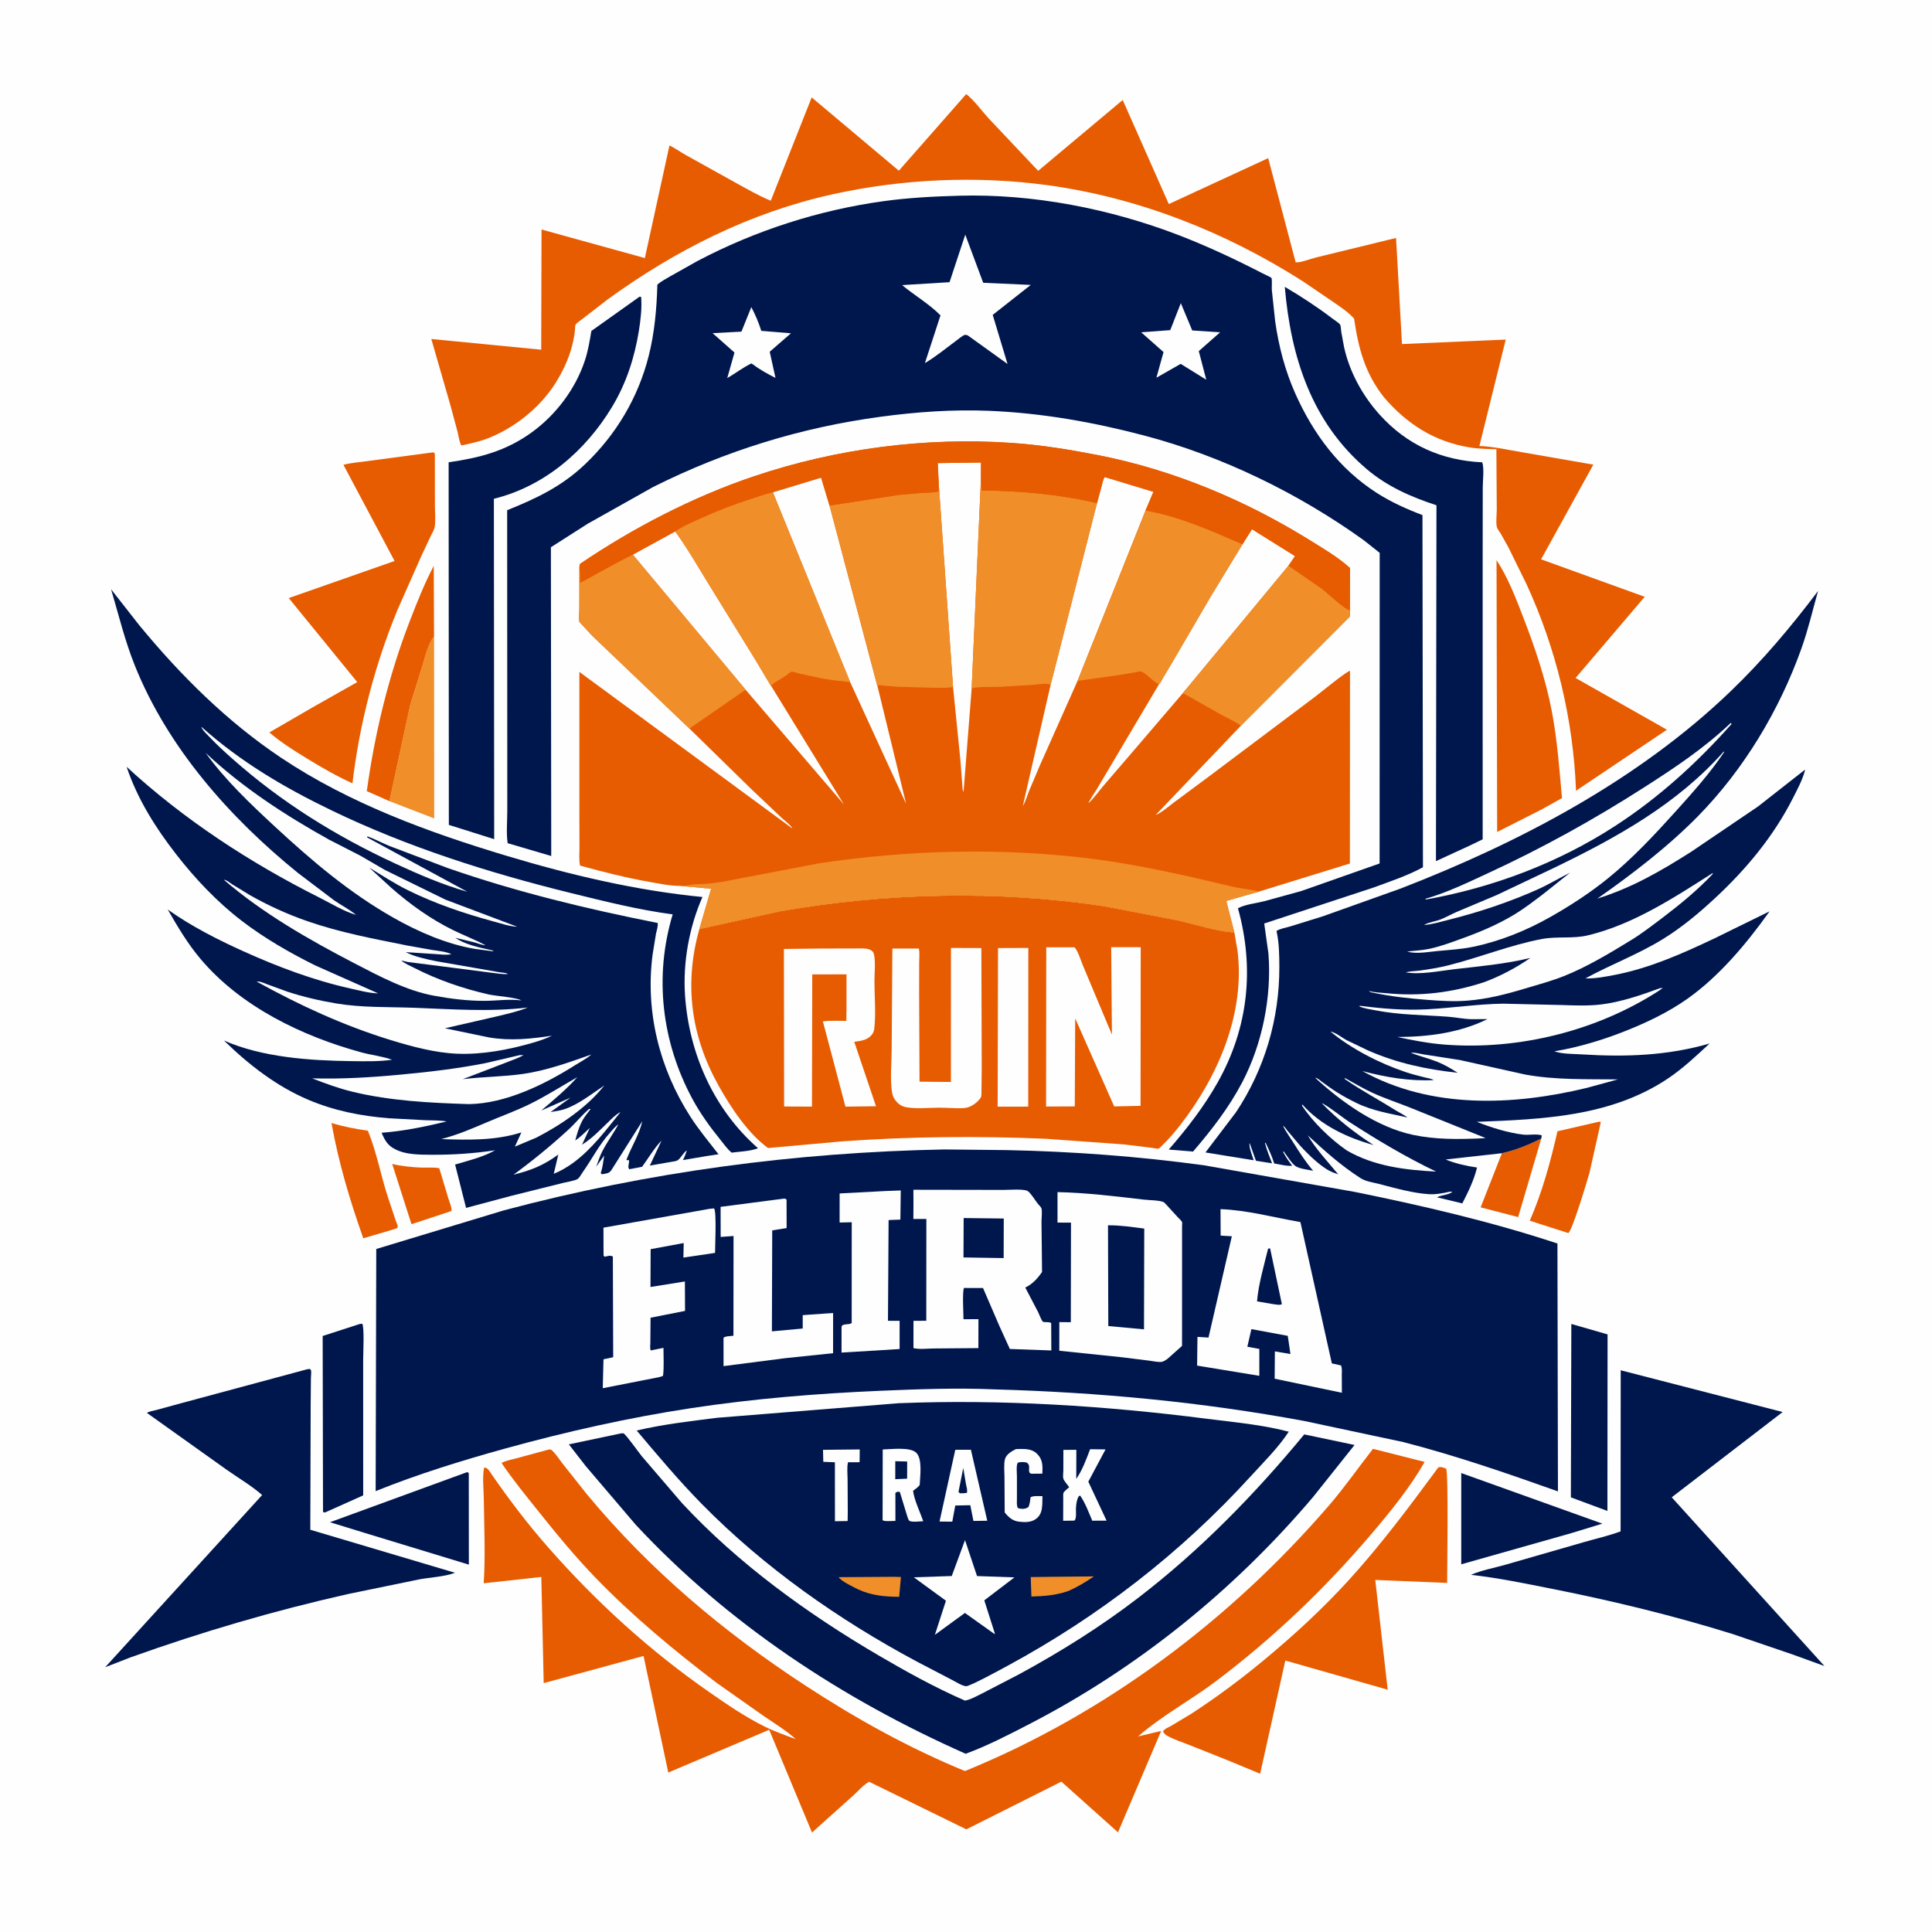 <svg version="1.1" xmlns="http://www.w3.org/2000/svg" style="display: block;" viewBox="0 0 2048 2048" width="1024" height="1024">
<path transform="translate(0,0)" fill="rgb(254,254,254)" d="M -0 -0 L 2048 0 L 2048 2048 L -0 2048 L -0 -0 z"/>
<path transform="translate(0,0)" fill="rgb(231,92,1)" d="M 415.755 1233.83 C 425.883 1236.26 437.187 1237.37 447.585 1237.72 C 453.282 1237.9 460.168 1237.17 465.655 1238.38 L 475.39 1270.7 C 476.165 1273.32 479.506 1281.45 478.477 1283.72 L 467.252 1287.49 L 436.187 1297.68 L 415.755 1233.83 z"/>
<path transform="translate(0,0)" fill="rgb(231,92,1)" d="M 1592.08 1222.46 C 1607.05 1219.12 1620.05 1213.7 1633.81 1206.95 L 1609.32 1290.19 L 1569.54 1279.85 L 1592.08 1222.46 z"/>
<path transform="translate(0,0)" fill="rgb(231,92,1)" d="M 351.394 1190.36 C 363.914 1194.35 376.961 1196.71 389.936 1198.59 L 390.286 1199.39 C 399.34 1221.76 403.654 1245.87 411.129 1268.83 L 419.252 1293.19 C 419.786 1294.78 421.651 1298.78 421.631 1300.29 C 421.623 1300.85 421.21 1301.33 421 1301.86 L 415.756 1303.62 L 385.108 1312.65 C 370.797 1272.17 358.927 1232.68 351.394 1190.36 z"/>
<path transform="translate(0,0)" fill="rgb(231,92,1)" d="M 1693.02 1189.5 C 1694.93 1189.04 1695.04 1188.69 1696.93 1189.5 L 1685.04 1242.75 C 1682.78 1250.85 1666.65 1304.73 1662.47 1307.09 L 1635.23 1298.39 L 1621.63 1293.97 C 1634.94 1263.59 1643.59 1231.46 1650.99 1199.2 L 1693.02 1189.5 z"/>
<path transform="translate(0,0)" fill="rgb(240,142,41)" d="M 460.115 674.833 L 460.298 867.578 L 412.783 849.249 L 434.935 747 L 447.746 705.816 C 450.728 696.454 453.858 682.114 460.115 674.833 z"/>
<path transform="translate(0,0)" fill="rgb(231,92,1)" d="M 412.783 849.249 L 388.806 838.633 C 397.442 776.332 412.03 716.063 434.753 657.365 C 442.301 637.866 450.047 618.373 459.783 599.846 L 460.115 674.833 C 453.858 682.114 450.728 696.454 447.746 705.816 L 434.935 747 L 412.783 849.249 z"/>
<path transform="translate(0,0)" fill="rgb(0,23,78)" d="M 1665.68 1403.44 L 1704.1 1414.52 L 1703.94 1601.67 L 1665.18 1587.27 L 1665.68 1403.44 z"/>
<path transform="translate(0,0)" fill="rgb(0,23,78)" d="M 1548.98 1561.5 L 1698.59 1615.13 L 1665.63 1625.2 L 1548.98 1658.24 L 1548.98 1561.5 z"/>
<path transform="translate(0,0)" fill="rgb(0,23,78)" d="M 495.208 1560.5 L 496.931 1561.5 L 497.008 1658.59 L 385.255 1624.54 L 349.787 1613.63 L 495.208 1560.5 z"/>
<path transform="translate(0,0)" fill="rgb(0,23,78)" d="M 381.298 1403.5 L 384.012 1403.21 C 386.372 1406.93 384.961 1434.23 384.985 1441.46 L 385.003 1585.16 L 345.5 1602.86 C 343.478 1603.52 344.512 1603.54 342.402 1602.67 L 342.047 1416.2 L 381.298 1403.5 z"/>
<path transform="translate(0,0)" fill="rgb(231,92,1)" d="M 1586.4 593.774 C 1598.34 611.851 1606.79 633.82 1614.56 653.976 C 1627.01 686.307 1638.16 718.753 1644.77 752.844 C 1650.76 783.724 1652.94 814.773 1655.78 846.023 L 1634.39 857.969 L 1587.04 881.938 L 1586.4 593.774 z"/>
<path transform="translate(0,0)" fill="rgb(231,92,1)" d="M 459.144 479.5 C 460.323 479.9 459.617 479.551 460.97 481 L 461.034 534.982 C 461.028 542.306 461.891 550.988 460.876 558.161 C 460.415 561.418 458.075 565.12 456.654 568.131 L 446.429 589.878 L 421.227 646.788 C 397.217 705.251 381.029 767.583 373.614 830.348 C 356.967 822.824 341.08 813.646 325.505 804.124 C 311.633 795.643 297.871 787.008 285.503 776.412 L 331.207 749.908 L 378.691 723.05 L 306.085 633.97 L 418.258 594.673 L 364.054 492.74 C 371.797 490.552 380.8 490.031 388.818 488.875 L 459.144 479.5 z"/>
<path transform="translate(0,0)" fill="rgb(231,92,1)" d="M 1524.67 1555.5 C 1527.77 1554.53 1530.11 1555.78 1533 1556.86 C 1535.5 1560.8 1534.04 1665.68 1534.04 1677.97 L 1457.83 1674.8 L 1471.02 1791.17 L 1362.5 1760.25 L 1335.82 1880.24 L 1301.32 1865.95 L 1259.66 1849.33 C 1252.16 1846.33 1243.6 1843.79 1236.7 1839.64 C 1234.87 1838.54 1233.97 1837.27 1232.85 1835.5 C 1234.34 1832.5 1238.08 1831.36 1241 1829.74 L 1262.49 1816.87 C 1289.1 1799.54 1314.21 1780.94 1338.66 1760.71 C 1370.62 1734.28 1401.04 1706.43 1429.03 1675.78 C 1463.75 1637.77 1494.2 1596.88 1524.67 1555.5 z"/>
<path transform="translate(0,0)" fill="rgb(0,23,78)" d="M 677.94 314.5 L 679.612 314.688 C 680.631 326.126 679.098 339.119 677.283 350.419 C 672.668 379.144 663.838 406.459 648.71 431.5 C 620.579 478.064 577.212 515.461 523.533 528.743 L 523.859 889.578 L 490.039 878.891 L 475.791 874.443 L 475.574 490.052 C 508.411 485.305 535.958 478.264 563.357 458.545 C 589.239 439.918 610.193 412.189 620.124 381.799 C 623.422 371.707 625.134 361.278 626.881 350.832 L 677.94 314.5 z"/>
<path transform="translate(0,0)" fill="rgb(0,23,78)" d="M 1361.93 304.047 C 1378.84 313.995 1396.51 325.506 1412.09 337.421 C 1413.6 338.576 1420.04 342.792 1420.69 344.287 C 1421.43 345.961 1421.46 349.741 1421.76 351.663 L 1424.7 367.618 C 1430.41 394.095 1444.35 419.438 1462.43 439.5 C 1491.64 471.932 1528.18 488.043 1571.27 490.092 C 1573.48 496.974 1571.78 509.532 1571.78 516.952 L 1571.69 590.857 L 1571.7 889.728 L 1558.55 896.09 L 1522.17 912.845 L 1522.71 535.606 C 1495.87 526.853 1470.57 515.762 1448.86 497.345 C 1390.25 447.633 1368.28 378.239 1361.93 304.047 z"/>
<path transform="translate(0,0)" fill="rgb(0,23,78)" d="M 325.528 1451.5 L 328.461 1451.11 C 328.86 1451.58 329.438 1451.93 329.657 1452.5 C 330.218 1453.96 329.591 1459.18 329.574 1460.94 L 329.33 1489.86 L 328.946 1621.61 L 482.364 1667.22 C 470.946 1671.47 456.298 1672.01 444.172 1674.25 L 368.847 1689.76 C 290.526 1707.41 213.848 1729.84 138.28 1756.92 L 111.491 1767.33 L 277.861 1584.8 C 266.707 1574.9 252.693 1566.79 240.475 1558.14 L 155.804 1497.8 C 157.474 1496.14 163.009 1495.38 165.391 1494.73 L 193.171 1487.15 L 325.528 1451.5 z"/>
<path transform="translate(0,0)" fill="rgb(0,23,78)" d="M 1718.02 1452.55 L 1889.69 1496.8 L 1772.1 1587.2 L 1933.99 1766.08 L 1900.76 1754.01 L 1836.87 1732.21 C 1774.1 1712.65 1709.77 1697.05 1645.32 1684.24 C 1616.84 1678.57 1588.18 1672.65 1559.29 1669.39 C 1570.56 1664.44 1583.96 1662.09 1595.83 1658.67 L 1678.88 1634.76 C 1691.77 1631.02 1705.35 1628.01 1717.9 1623.31 L 1718.02 1452.55 z"/>
<path transform="translate(0,0)" fill="rgb(0,23,78)" d="M 658.06 1519.5 C 659.054 1519.5 660.141 1519.08 661.043 1519.5 C 663.64 1520.7 677.31 1539.98 680.232 1543.54 L 722.912 1593.31 C 782.465 1657.5 856.269 1710.86 931.638 1754.98 C 961.185 1772.28 991.528 1789.04 1022.93 1802.72 C 1029.11 1801.56 1035.83 1797.69 1041.46 1794.93 L 1079.88 1775.01 C 1124.07 1751.07 1166.53 1724.5 1206.43 1693.88 C 1272.27 1643.33 1329.81 1584.35 1382.57 1520.52 L 1435.88 1531.73 L 1392.09 1586.68 C 1308.52 1685.39 1205.93 1768.39 1090.9 1827.73 C 1069.09 1838.98 1046.71 1850.63 1023.64 1859.07 C 892.973 1801.13 771.583 1721.29 673.864 1616.26 L 620.79 1553.99 L 603.011 1531.08 L 658.06 1519.5 z"/>
<path transform="translate(0,0)" fill="rgb(231,92,1)" d="M 582.031 1536.5 C 583.282 1536.46 584.142 1536.61 585.146 1537.5 C 589.113 1541.02 592.767 1546.92 596.082 1551.14 L 622.461 1584.39 C 688.796 1664.22 766.854 1729.95 853.591 1786.65 C 907.173 1821.67 963.63 1853.08 1022.9 1877.38 C 1171.86 1816.66 1304.24 1717.1 1409.03 1595.56 C 1425.52 1576.43 1439.87 1555.66 1455.46 1535.82 L 1510.19 1549.7 C 1494.76 1576.74 1473.8 1602.55 1453.64 1626.22 C 1404.21 1684.28 1350.11 1735.96 1289.23 1781.97 C 1262.36 1802.27 1231.74 1818.6 1206.44 1840.68 L 1230.9 1834.87 L 1185.12 1942.34 L 1125.08 1888.62 L 1097.35 1902.56 L 1024.37 1939.19 L 921.343 1888.76 C 915.67 1891.59 909.134 1899.17 904.191 1903.61 L 860.756 1942.55 L 815.367 1833.64 L 708.408 1878.96 L 682.192 1755.39 L 576.345 1784.19 L 573.815 1671.66 L 512.73 1678.33 C 514.701 1649.14 513.178 1618.52 512.857 1589.2 C 512.744 1578.77 511.242 1566.19 513.084 1556 C 516.428 1554.49 519.807 1560.9 521.56 1563.44 C 540.069 1590.17 559.792 1616.06 581.274 1640.49 C 632.104 1698.31 689.088 1750.13 752.384 1794.08 C 771.181 1807.13 790.001 1820.02 810.551 1830.22 C 821.156 1835.47 832.512 1839.47 843.603 1843.6 C 833.522 1834.5 821.594 1827.22 810.377 1819.61 L 759.832 1784.03 C 714.739 1749.7 670.827 1713.35 631.369 1672.55 C 609.622 1650.06 590.009 1626.2 570.511 1601.77 C 557.226 1585.13 543.619 1568.56 531.707 1550.89 C 535.881 1548.24 542.037 1547.34 546.879 1546 L 582.031 1536.5 z"/>
<path transform="translate(0,0)" fill="rgb(231,92,1)" d="M 1024.23 99.727 C 1033.03 106.62 1040.3 117.111 1047.9 125.359 L 1100.51 181.092 L 1190.12 106.01 L 1238.99 216.312 L 1344.35 167.645 L 1373.43 278.044 C 1378.17 278.8 1389.5 274.242 1394.75 273.005 L 1479.88 252.239 L 1486.18 364.709 L 1596.13 359.984 L 1568.24 472.772 C 1583.1 473.33 1598.34 476.82 1613 479.309 L 1689 492.546 L 1633.62 592.907 L 1743.48 632.629 L 1670.19 718.688 L 1767.02 773.521 L 1670.67 838.224 C 1667.69 762.421 1649.8 687.934 1618.05 619 L 1598.94 580.159 L 1590.82 565.645 C 1589.81 563.933 1587.23 560.708 1586.77 558.88 C 1585.52 553.834 1586.68 544.818 1586.64 539.417 L 1586.22 476.217 C 1576.83 475.969 1566.71 475.779 1557.46 474.223 C 1520.28 467.968 1491.57 449.611 1467.15 421.286 C 1446.97 395.728 1440.03 369.44 1435.38 337.749 C 1428.76 330.372 1419.92 324.705 1411.82 319.091 L 1381.39 298.406 C 1299.87 246.298 1207.18 209.597 1111 196.391 C 1035.58 186.036 956.191 189.583 881.934 206.101 C 794.738 225.497 715.873 265.35 643.968 317.513 L 618.096 337.549 C 615.937 339.297 611.623 342.028 610.062 344.233 C 609.629 344.844 609.538 349.563 609.432 350.533 C 608.863 355.734 607.912 360.765 606.645 365.839 C 603.081 380.107 596.172 394.722 588.237 407.056 C 571.584 432.94 544.239 454.625 515.342 465.337 C 506.844 468.487 497.87 470.289 489.042 472.251 C 486.824 468.325 486.207 462.406 485.084 458 L 477.56 429.952 L 457.204 359.324 L 573.699 370.699 L 574.045 243.277 L 683.568 273.551 L 709.668 154.124 C 715.802 157.259 721.43 161.199 727.42 164.59 L 779.791 193.685 C 791.961 200.368 804.198 207.519 817.061 212.762 L 860.427 103.258 L 952.827 180.946 L 1024.23 99.727 z"/>
<path transform="translate(0,0)" fill="rgb(0,23,78)" d="M 952.712 1487.46 C 1061.81 1483.13 1171.3 1490.13 1279.5 1503.97 C 1308.17 1507.64 1338.14 1510.22 1366.14 1517.65 C 1355.34 1534.28 1339.43 1550.01 1326.07 1564.65 C 1251.46 1646.47 1164.82 1713.44 1067.49 1766.13 C 1061.79 1769.16 1027.48 1788.06 1023.83 1787.48 C 1019.02 1786.71 1013.32 1782.86 1008.88 1780.62 L 971.75 1761.27 C 888.974 1716.97 810.314 1661.73 744.332 1594.69 C 719.697 1569.66 697.495 1543.19 674.902 1516.4 C 702.997 1509.8 731.811 1506.52 760.395 1502.89 L 952.712 1487.46 z"/>
<path transform="translate(0,0)" fill="rgb(240,142,41)" d="M 1112.79 1671.5 L 1159.6 1671.04 C 1150.88 1677.03 1142.32 1682.19 1132.64 1686.47 C 1119.37 1691.13 1107.21 1691.98 1093.33 1692.4 L 1092.62 1671.77 L 1112.79 1671.5 z"/>
<path transform="translate(0,0)" fill="rgb(240,142,41)" d="M 947.689 1671.48 L 955.016 1671.69 L 953.17 1692.71 C 937.782 1692.58 923.587 1691.31 909.471 1684.74 C 903.927 1681.8 892.36 1676.71 888.98 1671.87 L 947.689 1671.48 z"/>
<path transform="translate(0,0)" fill="rgb(254,254,254)" d="M 872.43 1536.88 L 911.346 1536.48 L 911.208 1550 L 898.932 1550.06 C 897.624 1555.56 898.458 1562.43 898.486 1568.1 L 898.668 1601.62 L 898.552 1612.35 L 885.081 1612.57 L 885.032 1550.07 L 872.728 1549.58 L 872.43 1536.88 z"/>
<path transform="translate(0,0)" fill="rgb(254,254,254)" d="M 1076.89 1536.11 L 1082.01 1535.95 C 1088.61 1535.91 1095.01 1536.44 1099.8 1541.57 C 1105.63 1547.8 1105.19 1554.18 1104.95 1562.11 L 1093.5 1562.21 C 1089.1 1561.57 1091.74 1556.34 1090.64 1553.15 C 1090.29 1552.12 1089.36 1551.38 1088.71 1550.5 C 1085.16 1549.59 1082.85 1549.7 1079.25 1550.3 C 1078.69 1551.08 1078.31 1551.46 1078.1 1552.5 C 1077.37 1556.13 1077.99 1561.24 1077.98 1565 L 1077.98 1587.82 C 1077.99 1591.23 1077.5 1595.34 1078.85 1598.5 C 1080.11 1598.96 1080.51 1599.18 1082 1599.34 C 1085.22 1599.71 1087.67 1599.28 1090.25 1597.5 C 1091.65 1594.19 1091.98 1590.63 1092.5 1587.1 C 1095.91 1585.35 1101.17 1586.04 1105.03 1586 L 1104.89 1594.5 C 1104.55 1600.25 1103.67 1605.49 1099.06 1609.41 C 1093.72 1613.95 1086.83 1613.8 1080.23 1613.06 C 1073.54 1612.3 1069.06 1608.32 1065.02 1603.22 L 1064.79 1565.64 C 1064.76 1560.01 1063.94 1552.41 1065.25 1546.98 C 1066.53 1541.68 1072.47 1538.34 1076.89 1536.11 z"/>
<path transform="translate(0,0)" fill="rgb(254,254,254)" d="M 1155.58 1536.22 L 1171.9 1536.44 L 1153.66 1570.64 L 1173.02 1611.97 L 1157.86 1612 C 1154.07 1603.26 1150.42 1593.03 1144.92 1585.26 L 1143.36 1586.31 C 1141.1 1590.63 1140.86 1594.48 1140.52 1599.22 C 1140.44 1602.82 1141.34 1609.31 1139 1611.91 L 1127 1612.09 L 1127.08 1589.22 C 1127.11 1587.88 1126.86 1583.22 1127.34 1582.34 C 1128.22 1580.72 1131.97 1577.87 1133.42 1576.48 C 1131.85 1574.19 1127.87 1569.82 1127.17 1567.39 C 1126.57 1565.31 1127.18 1560.94 1127.19 1558.68 L 1127.23 1536.94 L 1140.97 1536.86 L 1140.88 1567.68 C 1147.51 1558.16 1151.46 1546.98 1155.58 1536.22 z"/>
<path transform="translate(0,0)" fill="rgb(254,254,254)" d="M 1012.64 1536.85 L 1029.2 1536.81 L 1046.54 1612.04 L 1031.88 1612.27 L 1028.58 1595.59 L 1012.63 1595.91 L 1009.47 1613.03 L 995.95 1612.89 L 1012.64 1536.85 z"/>
<path transform="translate(0,0)" fill="rgb(0,23,78)" d="M 1021.08 1556.08 L 1023.99 1573.35 C 1024.57 1576.37 1025.71 1579.48 1024.97 1582.5 L 1021.5 1582.91 L 1017.5 1582.96 L 1016.03 1581.5 L 1021.08 1556.08 z"/>
<path transform="translate(0,0)" fill="rgb(254,254,254)" d="M 935.722 1536.49 C 944.499 1536.33 964.85 1533.53 971.342 1540.06 C 978.017 1546.77 975.27 1564.97 974.935 1574.11 C 973.161 1576.65 970.319 1578.41 967.882 1580.28 C 969.19 1590.39 975.247 1602.67 978.682 1612.56 C 974.927 1612.66 967.502 1613.78 964.225 1612.28 C 962.91 1611.68 962.099 1608.15 961.568 1606.77 L 953.849 1581.5 C 951.319 1581.07 951.38 1581.17 949.159 1582.5 L 949.177 1612.21 C 946.198 1612.19 937.669 1613.08 935.598 1611.49 L 935.722 1536.49 z"/>
<path transform="translate(0,0)" fill="rgb(0,23,78)" d="M 949.037 1548.94 L 961.658 1549.26 L 961.588 1567.45 L 949.013 1568.01 L 949.037 1548.94 z"/>
<path transform="translate(0,0)" fill="rgb(254,254,254)" d="M 1022.96 1632.59 L 1035.69 1670.69 L 1075.35 1672.09 L 1043.39 1696.44 L 1054.67 1731.84 L 1054.02 1731.97 L 1022.84 1709.79 L 991.032 1732.97 L 1002.74 1696.84 L 968.723 1672.03 L 1008.9 1670.64 L 1022.96 1632.59 z"/>
<path transform="translate(0,0)" fill="rgb(231,92,1)" d="M 741.343 984.847 L 827 965.985 C 939.902 946.308 1057.38 943.528 1170.75 960.687 L 1249.15 975.78 C 1268.13 980.217 1289.13 987.082 1308.49 988.522 L 1311.79 1007.44 C 1320.14 1073.45 1291.59 1140.25 1251.88 1191.58 C 1246 1199.18 1239.55 1206.96 1232.59 1213.61 C 1231.8 1214.36 1229.1 1217.29 1228.19 1217.57 C 1227.03 1217.93 1222.16 1216.87 1220.79 1216.71 L 1191.47 1213.14 L 1108.52 1207.13 C 1036.68 1204.11 964.715 1204.71 893 1209.87 L 814.145 1216.97 C 792.594 1201.15 774.748 1174.09 761.878 1151.09 C 732.409 1098.44 724.943 1043.06 741.343 984.847 z"/>
<path transform="translate(0,0)" fill="rgb(254,254,254)" d="M 1057.95 1004.99 L 1090.06 1004.88 L 1089.97 1173.06 L 1057.55 1173.12 L 1057.95 1004.99 z"/>
<path transform="translate(0,0)" fill="rgb(254,254,254)" d="M 945.94 1005.49 L 973.916 1005.46 C 975.108 1009.82 974.387 1015.57 974.376 1020.1 L 974.312 1051.81 L 974.736 1146.62 L 1008.01 1146.93 L 1008.07 1004.87 L 1040.27 1004.99 L 1040.39 1037.25 L 1040.67 1131.44 L 1040.42 1155.06 C 1040.33 1157.14 1040.56 1161.02 1039.94 1162.92 C 1039.68 1163.72 1038.11 1165.55 1037.5 1166.23 C 1033.43 1170.76 1027.68 1174.27 1021.5 1174.63 C 1013.24 1175.11 1004.37 1174.2 996.016 1174.18 C 984.906 1174.15 970.839 1175.72 960.05 1173.61 C 956.782 1172.97 953.762 1171.29 951.397 1168.96 C 948.292 1165.9 946.209 1162.08 945.56 1157.76 C 943.42 1143.53 945.169 1126.65 945.215 1112.18 L 945.94 1005.49 z"/>
<path transform="translate(0,0)" fill="rgb(254,254,254)" d="M 869.738 1005.49 L 906.997 1005.41 C 911.564 1005.46 918.352 1004.86 922.5 1006.86 C 924.832 1007.99 925.91 1009.26 926.475 1011.82 C 928.275 1019.97 926.922 1031.73 926.95 1040.25 C 927.003 1056.34 928.57 1074.28 926.805 1090.19 C 926.579 1092.24 925.893 1094.5 924.676 1096.16 C 919.915 1102.66 912.887 1103.33 905.541 1104.37 L 928.597 1172.66 L 896.209 1173.09 L 872.3 1082.71 C 880.42 1081.69 888.957 1082.19 897.144 1082.19 L 897.316 1070.89 L 897.338 1032.83 L 861.028 1032.93 L 860.724 1173.06 L 831.193 1172.93 L 830.968 1005.96 L 869.738 1005.49 z"/>
<path transform="translate(0,0)" fill="rgb(254,254,254)" d="M 1109.08 1004.2 L 1138.95 1004.16 C 1142.6 1007.58 1145.71 1018.23 1147.83 1023.21 L 1178.69 1096.76 L 1177.9 1004.04 L 1209.21 1004.1 L 1209.04 1172.24 L 1181.11 1172.86 L 1139.75 1079.56 L 1139.31 1172.83 L 1108.9 1172.97 L 1109.08 1004.2 z"/>
<path transform="translate(0,0)" fill="rgb(0,23,78)" d="M 1592.08 1222.46 L 1532.45 1229.13 C 1543.14 1233.48 1554.37 1235.94 1565.74 1237.64 C 1562.39 1251.21 1556.46 1263.29 1550.11 1275.66 L 1523.27 1269.2 C 1528.49 1266.53 1534.32 1267 1539.5 1263.6 C 1537.61 1262.62 1534.11 1263.9 1532 1264.29 C 1526.55 1265.29 1521.01 1266.23 1515.45 1265.92 C 1497.58 1264.93 1478.91 1259.41 1461.6 1254.99 C 1455.59 1253.45 1447.71 1252.38 1442.47 1249.03 C 1422.02 1235.99 1404.08 1219.95 1386.33 1203.52 C 1394.91 1218.2 1407.74 1231.67 1418.54 1244.83 L 1413.5 1243 C 1401.66 1238.72 1386.5 1223.58 1377.97 1214.19 L 1364.7 1198.52 C 1363.39 1196.88 1361.93 1194.24 1360.01 1193.5 C 1363.3 1199.9 1367.49 1205.65 1371.32 1211.72 C 1377.88 1222.13 1383.95 1231.66 1392.01 1241.06 C 1386.98 1240.04 1378.05 1239.03 1373.75 1236.4 C 1369.39 1233.73 1363.98 1224.76 1360.73 1220.5 L 1360.1 1221 C 1362.89 1226.39 1366.04 1230.91 1369.77 1235.69 C 1364.67 1236.52 1356.05 1234.11 1350.71 1233.36 C 1348.47 1225.79 1344.98 1218.64 1341.65 1211.5 L 1340.88 1211.5 C 1342.73 1218.89 1345.74 1226.03 1348.43 1233.16 L 1331.33 1230.46 L 1324.6 1211.5 C 1323.74 1216.1 1327.51 1225.23 1328.96 1229.92 L 1277.83 1221.64 L 1310.29 1178.89 C 1340.66 1133.17 1356.28 1079.88 1356.16 1025 C 1356.13 1012.91 1355.94 1000 1353.43 988.151 L 1353.14 986.88 C 1356.83 984.375 1363.49 983.324 1367.85 982.001 L 1402.37 971.282 L 1484.48 941.973 C 1610.5 893.248 1736.27 827.144 1834.39 732.915 C 1868.62 700.045 1898.71 664.294 1927.2 626.473 C 1921.45 647.02 1916.75 667.381 1909.55 687.552 C 1886.34 752.656 1848.7 815.452 1800.22 864.911 C 1768.46 897.321 1730.38 926.546 1693.26 952.54 C 1729.87 941.145 1761 923.115 1793.09 902.668 L 1863.51 854.956 L 1913.44 815.821 L 1912.89 818.301 C 1910.14 827.772 1905.07 837.192 1900.63 845.951 C 1880.17 886.348 1851.14 921.346 1818.07 952.026 C 1800.68 968.167 1783.06 982.92 1762.84 995.422 C 1736.52 1011.69 1707.58 1022.39 1680.63 1037.15 C 1691.15 1037.48 1702.69 1035.22 1713 1033.18 C 1749.74 1025.89 1783.69 1010.66 1817.37 994.753 L 1875.74 966.094 L 1874.54 967.852 C 1850.95 1000.82 1822.31 1034.93 1789.07 1058.5 C 1768.28 1073.24 1744.54 1084.49 1720.86 1093.74 C 1698 1102.67 1673.19 1110.14 1648.96 1114.22 L 1647.66 1114.43 C 1656.07 1117.41 1667.9 1117.13 1676.82 1117.69 C 1723.08 1120.59 1767.64 1119.13 1812.29 1106.14 C 1798.23 1119.1 1784.4 1132.27 1768.5 1142.99 C 1708.1 1183.7 1635.53 1186.48 1565.46 1189.19 C 1580.33 1195.12 1598.8 1200.93 1614.72 1202.74 C 1620.86 1203.44 1628.61 1201.68 1634.33 1203.5 L 1633.81 1206.95 C 1620.05 1213.7 1607.05 1219.12 1592.08 1222.46 z"/>
<path transform="translate(0,0)" fill="rgb(254,254,254)" d="M 1401.22 1169.5 C 1404.22 1169.8 1424.93 1185.84 1429.42 1188.75 C 1459.56 1208.26 1489.92 1226.41 1522.33 1241.93 C 1489.39 1240.19 1456.76 1236.35 1427.67 1219.55 C 1410.33 1207.49 1391.91 1189.72 1380.18 1172 L 1380.5 1170.78 C 1400.14 1192.94 1427.97 1205.97 1456.08 1213.81 C 1436.12 1200.94 1417.72 1186.62 1401.22 1169.5 z"/>
<path transform="translate(0,0)" fill="rgb(254,254,254)" d="M 1394.17 1142.5 C 1396.59 1142.66 1399.24 1145.26 1401.18 1146.68 C 1406.52 1150.57 1411.85 1154.49 1417.46 1157.99 C 1423.96 1162.04 1430.82 1165.75 1437.7 1169.11 C 1455.53 1177.81 1472.95 1180.24 1492.02 1184.57 C 1488.02 1181.54 1483.4 1179.48 1479.16 1176.81 C 1461.4 1165.64 1442.69 1155.77 1425.5 1143.81 L 1425.5 1142.68 C 1435.42 1148.13 1444.97 1153.91 1455.31 1158.62 C 1468.61 1164.67 1482.71 1169.25 1496.29 1174.73 L 1574.84 1206.39 L 1570.5 1206.68 C 1546.03 1207.78 1521.59 1208.09 1497.5 1202.93 C 1459.51 1194.8 1422.25 1168.46 1394.17 1142.5 z"/>
<path transform="translate(0,0)" fill="rgb(254,254,254)" d="M 1834.51 766.5 L 1834.94 766.475 L 1835.51 767.455 C 1798.94 808.613 1758.68 845.291 1712.43 875.351 C 1651.75 914.794 1582.63 940.806 1511.5 953.539 L 1510.89 952.783 C 1533.81 946.279 1555.52 935.695 1577.08 925.742 C 1634.81 899.098 1689.43 868.852 1742.98 834.564 C 1775.3 813.873 1806.63 793.024 1834.51 766.5 z"/>
<path transform="translate(0,0)" fill="rgb(254,254,254)" d="M 1410.35 1093.5 C 1415.66 1094.35 1422.32 1099.84 1427.2 1102.49 L 1449.91 1113.4 C 1480.66 1126.95 1511.99 1133.61 1545.18 1137.19 C 1538.29 1132.8 1531.13 1128.51 1523.51 1125.49 C 1514.41 1121.89 1504.82 1119.65 1495.69 1116.1 C 1499.28 1115.3 1505.63 1117.26 1509.53 1117.79 L 1547.58 1123.69 L 1616.9 1139.09 C 1649.29 1144.98 1682.2 1143.85 1714.95 1144.23 L 1682.05 1153.22 C 1603.75 1172.13 1516.78 1175.72 1444.18 1135.36 C 1468.54 1141.88 1494.68 1146.36 1519.97 1144.9 C 1517.09 1143.32 1513.21 1142.83 1510 1142.03 C 1503.27 1140.34 1496.47 1138.61 1489.88 1136.4 C 1462.67 1127.28 1432.57 1111.92 1410.35 1093.5 z"/>
<path transform="translate(0,0)" fill="rgb(254,254,254)" d="M 1759.65 1047.5 L 1762.61 1047.28 L 1759 1049.89 C 1693.11 1092.74 1610.03 1113.36 1531.59 1107.33 C 1514.28 1106 1498.1 1102.85 1481.16 1099.25 C 1514.12 1099.13 1546.98 1094.94 1576.89 1080.28 L 1559.73 1080.38 C 1551.33 1080.18 1543.35 1078.4 1535.02 1077.77 C 1509.35 1075.85 1483.71 1075.97 1458.31 1071.03 C 1452.57 1069.91 1445.81 1069.11 1440.5 1066.61 C 1442.06 1066.24 1441.65 1066.18 1442.96 1066.34 C 1466.33 1069.33 1489.24 1071.14 1512.81 1069.89 C 1539.69 1068.48 1566.69 1064.27 1593.58 1063.94 L 1655.02 1065.37 C 1668.77 1065.79 1682.92 1066.43 1696.61 1064.85 C 1717.66 1062.41 1739.87 1054.82 1759.65 1047.5 z"/>
<path transform="translate(0,0)" fill="rgb(254,254,254)" d="M 1815.45 925.5 L 1815.56 926.453 C 1799.26 943.742 1780.78 958.902 1761.84 973.208 C 1751.05 981.358 1740.33 989.669 1728.78 996.729 C 1706.24 1010.51 1682.34 1024.95 1657.77 1034.71 C 1644.28 1040.07 1630 1043.86 1616.11 1048.04 C 1595.93 1054.11 1576.41 1059.08 1555.32 1060.74 C 1540.99 1061.87 1526.78 1060.94 1512.5 1059.84 C 1493.2 1058.35 1474.59 1056.32 1455.65 1052.33 C 1453.2 1051.82 1452.98 1052.06 1451.01 1050.43 C 1456.7 1052.16 1463.78 1052.24 1469.73 1052.84 C 1505.27 1056.41 1538.82 1052.29 1572.74 1041.32 C 1589.9 1035.07 1607.28 1025.85 1622.27 1015.44 C 1595.26 1022.02 1568.54 1024.25 1541.04 1027.47 C 1525.89 1029.24 1505.37 1033.46 1490.26 1030.73 C 1494.75 1029.43 1500.23 1029.49 1504.94 1028.85 C 1515.02 1027.47 1525.09 1025.86 1534.97 1023.39 C 1568.37 1015.05 1600.83 1001.7 1634.62 995.365 C 1650.49 992.388 1667.35 995.29 1683.02 991.559 C 1730.84 980.173 1774.44 951.706 1815.45 925.5 z"/>
<path transform="translate(0,0)" fill="rgb(254,254,254)" d="M 1827.41 796.5 L 1827.52 797.446 C 1812.55 819.767 1794.19 840.275 1776.21 860.2 C 1753.83 884.996 1730.45 910.054 1704.46 931.119 C 1685.59 946.417 1664.56 960.072 1643.42 972.041 C 1617.98 986.439 1590.21 997.698 1561.5 1003.66 C 1548.89 1006.28 1535.81 1006.99 1523.01 1008.21 C 1512.94 1009.17 1501.42 1011.45 1491.5 1008.71 C 1499.2 1007.76 1506.87 1007.5 1514.51 1005.94 C 1525.95 1003.59 1536.8 999.525 1547.77 995.593 C 1567.83 988.403 1587.22 980.394 1605.5 969.312 C 1615.86 963.024 1625.55 955.499 1635.24 948.218 L 1664.36 925.065 C 1652.91 930.755 1642.13 937.339 1630.41 942.616 C 1600.26 956.192 1567.32 967.119 1535.21 975.126 C 1526.97 977.18 1517.98 979.979 1509.5 980.51 C 1514.65 977.458 1521.85 976.802 1527.49 974.489 C 1533.09 972.196 1538.45 969.181 1543.99 966.729 L 1586.62 948.779 L 1647.84 919.713 C 1714.28 887.572 1777.83 852.418 1827.41 796.5 z"/>
<path transform="translate(0,0)" fill="rgb(0,23,78)" d="M 117.76 624.665 L 147.495 662.607 C 191.411 715.953 240.628 764.944 298.278 803.455 C 370.574 851.751 454.337 882.359 537.126 907.234 C 604.697 927.537 674.337 944.023 744.633 950.857 C 730.544 982.753 723.774 1020.34 726.167 1055.17 C 730.412 1116.92 756.639 1176.05 803.547 1217.19 C 795.359 1220.37 784.364 1220.72 775.585 1221.84 C 771.242 1218.39 767.486 1212.96 763.954 1208.61 C 752.762 1194.83 742.09 1180.06 733.696 1164.4 C 701.373 1104.08 693.29 1035 713.072 969.283 C 676.623 964.445 640.458 955.362 604.789 946.566 C 518.295 925.236 432.237 897.991 351.887 859.25 C 301.623 835.014 255.317 807.815 213.515 770.5 C 213.752 771.352 213.784 771.657 214.323 772.5 C 216.472 775.857 220.289 779.326 223.078 782.266 C 230.484 790.073 238.559 797.415 246.61 804.552 C 298.527 850.575 356.134 886.324 419.002 915.415 C 443.864 926.919 469.016 937.792 495.408 945.31 L 389.172 887.702 L 389.5 886.543 C 397.425 889.473 405.195 893.65 413.077 896.869 L 474.42 920.083 C 547.007 945.41 621.809 963.458 697.151 978.381 C 697.847 981.504 696.028 986.537 695.361 989.852 L 691.795 1011.81 C 683.867 1072.38 699.071 1132.92 732.027 1184.02 C 741.019 1197.96 751.505 1210.48 761.657 1223.57 L 749.435 1225.42 L 723.934 1229.73 C 725.689 1226.5 726.849 1222.94 728.128 1219.5 C 724.185 1221.93 721.964 1227.5 718.25 1230.04 C 716.957 1230.93 712.775 1231.38 711.075 1231.7 L 688.842 1235.59 L 701.268 1209.04 C 693.562 1216.92 687.237 1227.85 680.651 1236.85 L 667.033 1239.46 C 664.79 1236.67 667.512 1233.15 666.605 1229.5 L 665 1230.01 L 664.022 1229.5 C 669.087 1215.95 677.759 1202.6 680.866 1188.5 L 648.153 1240.29 C 645.629 1244.2 642.143 1243.98 638 1244.79 L 636.819 1243.5 C 638.828 1237.49 639.532 1231.19 640.448 1224.94 L 632.01 1236.76 C 633.959 1231.57 635.679 1225.95 638.169 1221 C 643.172 1211.06 650.107 1201.79 655.487 1191.94 C 652.142 1194.03 649.198 1197.87 646.547 1200.82 C 634.912 1213.76 627.788 1228.27 617.914 1242.27 C 616.606 1244.13 614.29 1248.33 612.537 1249.61 C 609.757 1251.64 600.656 1252.97 597.034 1253.9 L 541.701 1267.71 L 494.054 1280.43 L 482.42 1234.47 C 496.405 1230.35 512.076 1226.58 524.811 1219.34 C 502.106 1222.76 479.909 1224.25 456.887 1224.09 C 446.045 1224.01 433.204 1224.03 423 1220.08 C 412.271 1215.94 408.786 1210.84 404.502 1200.78 C 428.137 1198.98 450.445 1194.38 473.461 1188.77 C 466.181 1187.49 458.379 1187.76 450.971 1187.47 L 412.412 1185.41 C 382.882 1183.11 354.12 1177.41 326.707 1165.76 C 292.859 1151.37 263.541 1128.53 237.397 1102.98 C 277.916 1120.89 328.634 1124.29 372.596 1124.84 C 386.821 1125.01 401.495 1125.41 415.605 1123.38 C 405.756 1119.73 393.547 1118.44 383.156 1115.6 C 320.211 1098.41 255.227 1067.09 212.532 1016.46 C 198.936 1000.34 188.259 982.363 177.816 964.133 C 202.496 981.685 230.239 995.843 257.806 1008.3 C 294.273 1024.78 332.672 1039.27 371.798 1047.92 C 381.15 1049.99 391.267 1052.77 400.834 1053.01 L 334.223 1023.42 C 307.026 1009.92 280.434 994.65 256.305 976.159 C 230.113 956.089 206.95 931.572 186.745 905.597 C 164.754 877.325 145.661 846.954 134.19 812.825 C 195.067 868.883 264.892 914.484 338.77 951.584 C 351.002 957.727 364.367 966.028 377.407 969.807 C 370.439 964.044 361.835 959.648 354.332 954.517 L 315.837 925.356 C 243.63 866.86 177.911 792.715 142.981 705.653 C 132.318 679.075 125.84 652.015 117.76 624.665 z"/>
<path transform="translate(0,0)" fill="rgb(254,254,254)" d="M 624.476 1175.5 L 626.066 1175.69 L 621.158 1182.04 C 614.945 1189.94 612.393 1199.5 609.756 1209.04 C 615.363 1205.22 620.251 1200.26 625.214 1195.64 L 616.995 1213.38 C 627.05 1207.29 635.441 1198.44 643.875 1190.34 C 648.276 1186.12 652.367 1181.59 657.838 1178.77 C 642.282 1197.99 627.596 1217.93 607.481 1232.73 C 600.898 1237.41 594.512 1241.24 587.018 1244.26 L 591.829 1223.89 C 575.976 1235.42 563.218 1240.51 544.345 1245.22 C 564.492 1230.52 584.303 1214.27 602.662 1197.37 C 610.267 1190.37 616.644 1182.35 624.476 1175.5 z"/>
<path transform="translate(0,0)" fill="rgb(254,254,254)" d="M 611.906 1141.89 C 600.78 1154.56 586.554 1166.22 573.748 1177.24 L 604.827 1163.53 L 583.616 1178.8 C 588.849 1177.97 594.313 1177.27 599.314 1175.47 C 613.992 1170.22 627.577 1159.3 640.473 1150.74 C 622.618 1173.62 593.945 1192.9 568.447 1205.99 L 545.811 1215.45 L 552.665 1200.42 C 525.192 1209.17 496.16 1208.49 467.74 1207.48 C 485.109 1203.03 500.354 1196.35 516.761 1189.38 C 532.047 1182.89 547.585 1177.35 562.488 1169.94 C 579.42 1161.53 595.471 1151.24 611.906 1141.89 z"/>
<path transform="translate(0,0)" fill="rgb(254,254,254)" d="M 237.203 932.5 C 240.746 933.067 243.307 935.566 246.232 937.478 L 264.645 948.746 C 284.094 959.824 304.657 969.144 325.797 976.493 C 360.089 988.414 396.214 995.21 431.745 1002.32 L 457.969 1007 C 464.548 1008 472.477 1008.55 478.5 1011.48 C 473.304 1012.62 466.644 1011.68 461.353 1011.34 L 430.073 1009.3 C 439.582 1014.25 452.102 1016.83 462.555 1018.94 L 528.261 1030.42 C 531.679 1031.19 535.406 1030.76 538.5 1032.42 C 533.057 1033.1 525.604 1031.56 520 1031.01 L 432.421 1019.75 L 425.314 1018.18 C 429.097 1021.5 434.585 1023.69 439.069 1026 C 463.483 1038.58 491.662 1048.28 518.48 1054.26 C 524.916 1055.7 548.465 1057.49 552.479 1060.5 C 540.461 1058.78 526.37 1060.87 514.1 1060.94 C 496.058 1061.06 477.784 1058.74 460.057 1055.5 C 430.878 1050.17 402.072 1034.83 376.01 1021.3 C 327.492 996.094 278.764 968.308 237.203 932.5 z"/>
<path transform="translate(0,0)" fill="rgb(254,254,254)" d="M 550.908 1118.5 L 554.885 1118.43 C 550.048 1121.46 543.767 1123.35 538.477 1125.57 L 490.608 1143.97 C 511.669 1141.41 533.012 1141.41 554.072 1138.46 C 578.683 1135.01 603.118 1126.23 626.476 1117.96 L 626.197 1118.4 C 621.57 1122.31 615.207 1125.61 610.06 1128.87 C 577.627 1149.41 536.141 1169.84 497.249 1170.41 C 456.13 1169.13 413.697 1167.01 373.57 1157.27 C 358.87 1153.7 344.983 1148.57 330.901 1143.1 C 362.441 1143.99 393.62 1142.07 425 1139.12 C 454.937 1136.31 484.985 1132.8 514.5 1126.99 L 550.908 1118.5 z"/>
<path transform="translate(0,0)" fill="rgb(254,254,254)" d="M 272.032 1040.5 C 275.843 1040.12 279.649 1042.03 283.148 1043.37 L 304.185 1051.07 C 321.072 1056.66 338.955 1060.79 356.5 1063.72 C 383.917 1068.29 411.254 1067.27 438.863 1068.28 C 479.426 1069.76 518.917 1072.9 559.451 1068 C 548.879 1072.3 536.91 1074.93 525.821 1077.6 L 471.599 1090.03 L 518.766 1099.79 C 541.483 1103.54 562.555 1101.26 585.079 1097.92 C 578.336 1101.12 571.485 1103.44 564.326 1105.5 C 538.911 1112.82 511.523 1118 485 1117 C 461.585 1116.12 436.971 1109.49 414.663 1102.67 C 364.645 1087.37 317.727 1065.72 272.032 1040.5 z"/>
<path transform="translate(0,0)" fill="rgb(254,254,254)" d="M 217.968 798.056 C 256.821 834.642 302.41 864.274 348.924 890.139 L 382 907.087 L 408.105 922.246 L 472.114 953.637 L 548.253 982.363 C 540.205 982.055 531.274 978.963 523.455 976.855 C 492.731 968.57 460.996 957.843 432.462 943.699 C 417.974 936.517 405.076 928.001 391.318 919.657 L 415.006 941.332 C 434.874 958.739 456.125 973.993 479.85 985.746 C 491.247 991.392 503.347 995.927 514.509 1001.94 C 511.695 1002.15 506.537 999.973 503.691 999.159 L 482.676 994.105 C 492.341 1000.99 507.414 1004.26 519 1006.82 C 521.281 1007.33 521.502 1007 523.369 1008.5 L 504 1005.99 C 473.565 1000.9 443.516 987.853 416.844 972.706 C 370.23 946.233 330.495 912.426 291.345 876.168 C 265.542 852.271 238.52 826.675 217.968 798.056 z"/>
<path transform="translate(0,0)" fill="rgb(0,23,78)" d="M 1016.73 207.47 C 1095.11 205.297 1176.93 221.282 1249.88 249.415 C 1280.24 261.124 1309.81 275.036 1338.72 289.931 C 1339.72 290.445 1347.51 294.052 1347.76 294.611 C 1348.66 296.554 1348 304.633 1348.17 307.166 L 1351.74 340.667 C 1355.52 367.215 1362.26 392.996 1373.21 417.5 C 1392.29 460.15 1419.85 497.196 1459.6 522.623 C 1474.68 532.268 1491.18 539.677 1507.88 546.021 L 1508.39 919.329 C 1492.33 928.168 1473.35 934.415 1456.13 940.788 L 1340.13 978.957 L 1344.59 1010.76 C 1348.2 1056.38 1338.11 1106.66 1316.85 1147.19 C 1302.62 1174.3 1284.53 1197.57 1264.68 1220.72 L 1238.9 1218.58 C 1258.28 1196.39 1276.48 1172.85 1290.94 1147.11 C 1323.39 1089.31 1329.92 1026.29 1312.29 962.817 C 1319.58 958.759 1331.74 957.432 1340.02 955.364 L 1379.5 944.492 L 1462.44 915.315 L 1462.52 586.051 L 1445.54 572.584 C 1376.38 522.912 1295.63 483.499 1213.17 461.755 C 1158.99 447.465 1104.14 437.742 1048.08 435.473 C 1009.87 433.927 971.667 436.653 933.809 441.737 C 849.05 453.118 769.019 477.887 692.504 516.16 L 622.999 555.179 L 583.975 580.101 L 584.34 907.411 L 538.142 893.814 C 536.547 883.247 537.736 870.799 537.733 860.051 L 537.723 789.66 L 537.61 540.839 C 568.726 528.312 595.462 515.651 620.07 492.229 C 653.032 460.856 676.383 421.704 687.603 377.5 C 693.899 352.696 696.121 327.208 696.827 301.7 C 700.658 298.281 705.803 295.684 710.208 293.05 L 739.024 276.853 C 800.173 244.53 867.957 222.704 936.5 213.262 C 963.19 209.585 989.831 208.208 1016.73 207.47 z"/>
<path transform="translate(0,0)" fill="rgb(254,254,254)" d="M 796.425 325.541 C 800.742 333.777 804.214 341.846 806.996 350.72 L 838.427 353.304 L 815.944 372.849 L 822.036 400.599 C 813.936 396.411 805.736 392.061 798.49 386.5 L 796.461 385.254 C 787.779 389.427 779.344 395.924 770.904 400.81 L 778.58 373.703 L 755.392 353.171 L 785.954 351.539 L 796.425 325.541 z"/>
<path transform="translate(0,0)" fill="rgb(254,254,254)" d="M 1251.72 321.351 L 1263.81 350.292 L 1293.35 352.265 L 1270.76 372.184 L 1278.69 402.527 L 1251.56 385.716 L 1225.84 400.398 L 1233.4 373.215 L 1209.67 352.232 L 1240.52 349.96 L 1251.72 321.351 z"/>
<path transform="translate(0,0)" fill="rgb(254,254,254)" d="M 1023.22 248.743 L 1042.24 299.759 L 1092.65 302.031 L 1052.32 333.794 L 1068.01 385.819 L 1025.83 355.5 C 1024.88 355.321 1023.95 354.897 1022.99 354.962 C 1020.92 355.101 1015.23 359.957 1013.32 361.366 C 1002.52 369.343 992.002 378.057 980.44 384.906 L 996.695 335.14 L 997.029 334.393 C 985.445 322.475 969.189 313.004 956.286 302.227 L 1006.56 299.136 L 1023.22 248.743 z"/>
<path transform="translate(0,0)" fill="rgb(0,23,78)" d="M 1001.1 1218.46 L 1067.76 1219.16 C 1137.38 1220.61 1207.31 1225.86 1276.35 1235.26 L 1436.35 1263.52 C 1508.55 1278.19 1580.91 1295.03 1650.95 1318.17 L 1651.49 1580.94 C 1597.21 1561.63 1543.54 1543.12 1487.68 1528.69 L 1383.04 1506.39 C 1273.9 1486.15 1165.16 1475.94 1054.25 1472.8 C 1013.89 1471.08 973.122 1472.58 932.785 1474.31 C 866.058 1477.18 798.71 1482.65 732.652 1492.7 C 666.203 1502.81 599.901 1517.69 535.166 1535.61 C 488.776 1548.45 442.903 1562.67 398.207 1580.65 L 398.852 1323.98 L 534 1283.05 C 686.977 1242.33 842.858 1221.51 1001.1 1218.46 z"/>
<path transform="translate(0,0)" fill="rgb(254,254,254)" d="M 938.104 1262.57 L 954.84 1261.94 L 954.437 1292.82 L 941.949 1293.31 L 941.277 1400.09 L 953.629 1400.13 L 953.614 1430.02 L 907.56 1432.86 L 892.07 1433.8 L 892.076 1406.5 C 892.894 1402.54 899.564 1404.86 902.833 1402.5 L 902.881 1295.62 L 890.018 1295.93 L 890.045 1265.1 L 938.104 1262.57 z"/>
<path transform="translate(0,0)" fill="rgb(254,254,254)" d="M 831.64 1270.5 L 833.787 1271.5 L 833.863 1301.79 L 818.592 1304.25 L 818.247 1411.3 L 850.909 1408.28 L 850.934 1394.11 L 883.129 1391.82 L 883.101 1434.43 L 832.235 1439.73 L 766.982 1448.14 L 766.959 1418.12 C 768.497 1416.31 774.908 1416.29 777.476 1415.96 L 777.591 1310.2 L 763.943 1311.2 L 763.866 1279.31 L 831.64 1270.5 z"/>
<path transform="translate(0,0)" fill="rgb(254,254,254)" d="M 752.444 1281.36 L 757 1280.99 C 759.726 1284.98 757.993 1320.59 757.985 1328.13 L 724.437 1333.09 L 724.765 1317.69 L 689.71 1324.16 L 689.537 1364.26 L 726.016 1358.42 L 726.167 1389.61 L 689.621 1396.83 L 689.394 1423.3 C 689.376 1425.49 688.746 1429.9 689.915 1431.52 L 703.294 1428.78 C 703.289 1438.51 704.016 1448.85 702.855 1458.5 L 698.812 1459.8 L 638.94 1471.56 L 639.738 1440.9 L 650.014 1438.71 L 649.652 1332.05 C 646.962 1330.26 644.107 1331.63 641 1332.18 L 639.796 1331 L 639.688 1301.38 L 752.444 1281.36 z"/>
<path transform="translate(0,0)" fill="rgb(254,254,254)" d="M 1293.8 1281.75 C 1321.72 1282.71 1350.95 1290.67 1378.49 1295.46 L 1411.81 1445.27 L 1421.5 1447.41 C 1422.87 1450.26 1422.32 1454.23 1422.35 1457.34 L 1422.44 1476.38 L 1351.18 1461.48 L 1351.43 1432.53 L 1367.94 1435.33 L 1365.09 1416.05 L 1326.52 1408.91 L 1322.24 1427.59 L 1334.96 1429.94 L 1334.93 1458.43 L 1269 1447.59 L 1269.36 1417.15 L 1281.07 1417.88 L 1305.81 1310.49 L 1293.95 1309.8 L 1293.8 1281.75 z"/>
<path transform="translate(0,0)" fill="rgb(0,23,78)" d="M 1344.27 1323.5 L 1346.38 1323.4 L 1358.85 1382.5 C 1356.54 1383.81 1352.19 1382.71 1349.47 1382.42 L 1332.5 1379.5 C 1334.05 1361.27 1339.9 1341.35 1344.27 1323.5 z"/>
<path transform="translate(0,0)" fill="rgb(254,254,254)" d="M 968.246 1261.2 L 1063.55 1261.36 C 1068.8 1261.43 1085.37 1259.99 1089.41 1262.59 C 1092.77 1264.75 1097.28 1272.45 1099.96 1275.79 C 1100.9 1276.96 1103.44 1279.49 1103.94 1280.75 C 1104.96 1283.33 1104.01 1291.67 1104.03 1294.75 L 1104.61 1348.33 C 1100.3 1354.68 1094.89 1360.74 1088.01 1364.26 L 1086.82 1364.84 L 1100.51 1391.01 C 1101.38 1392.82 1104.15 1400.09 1105.5 1401.01 C 1107.24 1402.19 1111.51 1400.72 1114.3 1402.5 L 1114.44 1431.54 L 1070.48 1429.97 L 1059.7 1406.3 L 1042.04 1365.35 L 1021.88 1365.3 C 1019.95 1369.12 1021.33 1392.64 1021.33 1398.44 L 1037.19 1398.35 L 1037.12 1429.05 L 989.815 1429.44 C 983.239 1429.48 974.633 1430.62 968.308 1429.04 L 968.335 1400.16 L 981.905 1400.05 L 981.988 1292.17 L 968.212 1292.17 L 968.3 1276.5 L 968.246 1261.2 z"/>
<path transform="translate(0,0)" fill="rgb(0,23,78)" d="M 1021.51 1291.16 L 1064.04 1291.68 L 1063.92 1333.62 L 1021.34 1332.93 L 1021.51 1291.16 z"/>
<path transform="translate(0,0)" fill="rgb(254,254,254)" d="M 1121 1263.7 C 1151.37 1264.29 1182.46 1268.16 1212.64 1271.65 C 1218.66 1272.34 1228.01 1272.16 1233.46 1274.26 C 1234.12 1274.52 1235.95 1276.65 1236.47 1277.16 L 1247.96 1289.72 C 1249.36 1291.27 1252.03 1293.57 1253 1295.32 C 1253.31 1295.88 1253.01 1299.85 1253.01 1300.63 L 1253.04 1317.68 L 1253.01 1426.68 L 1237.56 1440.47 C 1235.78 1441.63 1233.54 1443.32 1231.4 1443.63 C 1227.67 1444.16 1222.22 1442.85 1218.37 1442.37 L 1189.24 1438.74 L 1122.89 1431.84 L 1122.93 1401.5 L 1135.11 1401.61 L 1135.29 1296.05 L 1121 1295.98 L 1121 1263.7 z"/>
<path transform="translate(0,0)" fill="rgb(0,23,78)" d="M 1174.52 1298.88 C 1187.27 1298.72 1200.31 1300.73 1212.96 1302.34 L 1212.69 1409.16 L 1174.84 1405.67 L 1174.52 1298.88 z"/>
<path transform="translate(0,0)" fill="rgb(231,92,1)" d="M 614.169 600.993 L 614.78 597.782 C 671.291 559.533 734.207 526.841 799 504.984 C 886.308 475.531 980.721 463.201 1072.6 469.507 C 1103.36 471.618 1133.89 476.583 1164.12 482.5 C 1244.07 498.146 1321.07 530.559 1390.03 573.59 C 1404.03 582.321 1418.9 591.008 1431.09 602.169 L 1430.94 646.855 L 1431.01 653.5 L 1315.44 769.253 L 1225.01 863.974 C 1232.07 860.965 1238.41 855.068 1244.58 850.5 L 1281.8 822.879 L 1394.14 738.5 C 1399.78 734.218 1427.87 711.159 1431.07 711.142 L 1430.94 915.365 L 1334.21 945.241 L 1299.91 955.022 L 1308.49 988.522 C 1289.13 987.082 1268.13 980.217 1249.15 975.78 L 1170.75 960.687 C 1057.38 943.528 939.902 946.308 827 965.985 L 741.343 984.847 L 753.826 942.116 L 720.761 939.098 C 710.356 939.103 699.253 936.763 689 934.968 C 663.899 930.573 639.46 924.304 614.895 917.601 C 613.514 911.996 614.301 904.52 614.267 898.662 L 614.145 861.453 L 614.145 712.233 L 839.916 878.186 C 838.309 874.625 831.798 869.967 828.744 867.087 L 796.111 836.189 L 730.812 772.284 L 627.372 673.543 L 616.496 661.726 C 616.17 661.354 614.307 659.513 614.185 659.065 C 613.252 655.633 614.135 649.036 614.118 645.323 L 614.169 600.993 z"/>
<path transform="translate(0,0)" fill="rgb(254,254,254)" d="M 715.705 563.343 C 728.818 581.261 740.009 601.008 751.684 619.892 L 800.862 699.659 L 815.719 724.531 C 816.045 725.079 816.813 726.791 817.293 726.87 L 894.552 852.687 L 790.385 731.145 L 670.813 587.934 L 715.705 563.343 z"/>
<path transform="translate(0,0)" fill="rgb(254,254,254)" d="M 995.109 512.777 L 994.045 490.903 L 1039.9 490.276 L 1039.86 506.642 L 1030.02 729.64 L 1021.39 839.545 C 1020.04 836.912 1020.2 833.301 1019.96 830.338 L 1018.1 806.105 L 1010.27 728.226 L 995.109 512.777 z"/>
<path transform="translate(0,0)" fill="rgb(254,254,254)" d="M 1317.09 576.949 L 1327.15 560.985 L 1372.79 589.506 L 1365.82 599.658 L 1253.94 734.656 L 1199.49 798.289 L 1170.28 832.252 C 1164.73 838.763 1159.94 845.696 1153.68 851.606 C 1155.78 846.69 1159.34 841.992 1162.16 837.417 L 1175.39 815.123 L 1228.66 725.241 C 1230.01 724.061 1231.71 720.458 1232.72 718.826 L 1242.62 702.201 L 1283.01 633 L 1317.09 576.949 z"/>
<path transform="translate(0,0)" fill="rgb(254,254,254)" d="M 1162.86 533.345 L 1167.96 514.54 C 1168.76 511.678 1169.27 508.086 1171.06 505.703 L 1222.69 521.349 L 1214.31 541.156 L 1142.25 721.748 L 1102.46 811.001 L 1090.73 838.752 C 1088.69 843.859 1087.08 849.801 1084.2 854.467 L 1113.73 725.815 L 1162.86 533.345 z"/>
<path transform="translate(0,0)" fill="rgb(254,254,254)" d="M 819.275 521.801 L 870.391 506.309 L 879.334 535.933 L 929.258 724.284 C 929.366 724.691 930.007 727.649 930.288 727.837 L 960.515 852.077 L 901.222 723.098 L 819.275 521.801 z"/>
<path transform="translate(0,0)" fill="rgb(240,142,41)" d="M 1365.82 599.658 L 1400.37 623.456 C 1406.42 627.906 1425.29 645.947 1430.94 646.855 L 1431.01 653.5 L 1315.44 769.253 C 1308.78 764.588 1301.09 761.152 1293.94 757.272 L 1253.94 734.656 L 1365.82 599.658 z"/>
<path transform="translate(0,0)" fill="rgb(240,142,41)" d="M 614.169 600.993 C 615.443 605.882 614.861 612.573 614.961 617.705 C 615.55 617.811 660.453 592.259 670.813 587.934 L 790.385 731.145 L 730.812 772.284 L 627.372 673.543 L 616.496 661.726 C 616.17 661.354 614.307 659.513 614.185 659.065 C 613.252 655.633 614.135 649.036 614.118 645.323 L 614.169 600.993 z"/>
<path transform="translate(0,0)" fill="rgb(240,142,41)" d="M 1142.25 721.748 L 1214.31 541.156 C 1249.45 547.141 1284.6 562.764 1317.09 576.949 L 1283.01 633 L 1242.62 702.201 L 1232.72 718.826 C 1231.71 720.458 1230.01 724.061 1228.66 725.241 C 1223.59 723.375 1218.11 717.119 1213.5 714.004 C 1212.61 713.4 1210.49 711.946 1209.47 711.71 C 1208.38 711.456 1204.75 712.46 1203.4 712.682 L 1186.78 715.5 L 1142.25 721.748 z"/>
<path transform="translate(0,0)" fill="rgb(240,142,41)" d="M 715.705 563.343 C 723.614 557.573 733.386 553.688 742.272 549.621 C 760.03 541.495 777.99 534.565 796.598 528.651 C 804.09 526.27 811.582 523.42 819.275 521.801 L 901.222 723.098 C 891.178 722.064 881.179 720.961 871.245 719.128 L 847.743 714.096 C 845.858 713.622 840.573 711.739 838.731 712.125 C 837.615 712.358 834.31 715.365 833.065 716.243 C 828.393 719.541 822.349 722.393 818.091 726.025 L 817.293 726.87 C 816.813 726.791 816.045 725.079 815.719 724.531 L 800.862 699.659 L 751.684 619.892 C 740.009 601.008 728.818 581.261 715.705 563.343 z"/>
<path transform="translate(0,0)" fill="rgb(240,142,41)" d="M 995.109 512.777 L 1010.27 728.226 C 1003.15 729.673 995.403 729.043 988.139 728.991 L 951.973 728.05 L 935.439 726.686 C 935.175 726.656 931.743 726.103 931.536 726.2 C 930.913 726.488 930.704 727.291 930.288 727.837 C 930.007 727.649 929.366 724.691 929.258 724.284 L 879.334 535.933 L 953.043 524.585 L 977.81 522.418 C 983.368 522.11 989.533 522.4 994.87 520.901 L 995.109 512.777 z"/>
<path transform="translate(0,0)" fill="rgb(240,142,41)" d="M 1030.02 729.64 L 1039.86 506.642 L 1040.48 519.917 C 1081.34 520.279 1122.99 523.992 1162.86 533.345 L 1113.73 725.815 C 1108.63 723.924 1101.38 725.49 1096 725.865 L 1060.31 728.074 C 1051.02 728.505 1038.97 727.547 1030.02 729.64 z"/>
<path transform="translate(0,0)" fill="rgb(240,142,41)" d="M 720.761 939.098 C 724.294 939.044 727.373 938.964 730.828 938.177 C 735.709 937.066 741.699 937.349 746.738 937.005 C 754.943 936.445 763.058 935.32 771.125 933.711 L 867.848 915.232 C 962.073 901.04 1059.43 898.411 1154.08 909.91 C 1189.79 914.248 1224.96 921.306 1260.06 929.032 L 1308.55 940.385 C 1316.91 942.175 1326.14 942.685 1334.21 945.241 L 1299.91 955.022 L 1308.49 988.522 C 1289.13 987.082 1268.13 980.217 1249.15 975.78 L 1170.75 960.687 C 1057.38 943.528 939.902 946.308 827 965.985 L 741.343 984.847 L 753.826 942.116 L 720.761 939.098 z"/>
<path transform="translate(0,0)" fill="rgb(231,92,1)" d="M 614.169 600.993 L 614.78 597.782 C 671.291 559.533 734.207 526.841 799 504.984 C 886.308 475.531 980.721 463.201 1072.6 469.507 C 1103.36 471.618 1133.89 476.583 1164.12 482.5 C 1244.07 498.146 1321.07 530.559 1390.03 573.59 C 1404.03 582.321 1418.9 591.008 1431.09 602.169 L 1430.94 646.855 C 1425.29 645.947 1406.42 627.906 1400.37 623.456 L 1365.82 599.658 L 1372.79 589.506 L 1327.15 560.985 L 1317.09 576.949 C 1284.6 562.764 1249.45 547.141 1214.31 541.156 L 1222.69 521.349 L 1171.06 505.703 C 1169.27 508.086 1168.76 511.678 1167.96 514.54 L 1162.86 533.345 C 1122.99 523.992 1081.34 520.279 1040.48 519.917 L 1039.86 506.642 L 1039.9 490.276 L 994.045 490.903 L 995.109 512.777 L 994.87 520.901 C 989.533 522.4 983.368 522.11 977.81 522.418 L 953.043 524.585 L 879.334 535.933 L 870.391 506.309 L 819.275 521.801 C 811.582 523.42 804.09 526.27 796.598 528.651 C 777.99 534.565 760.03 541.495 742.272 549.621 C 733.386 553.688 723.614 557.573 715.705 563.343 L 670.813 587.934 C 660.453 592.259 615.55 617.811 614.961 617.705 C 614.861 612.573 615.443 605.882 614.169 600.993 z"/>
</svg>